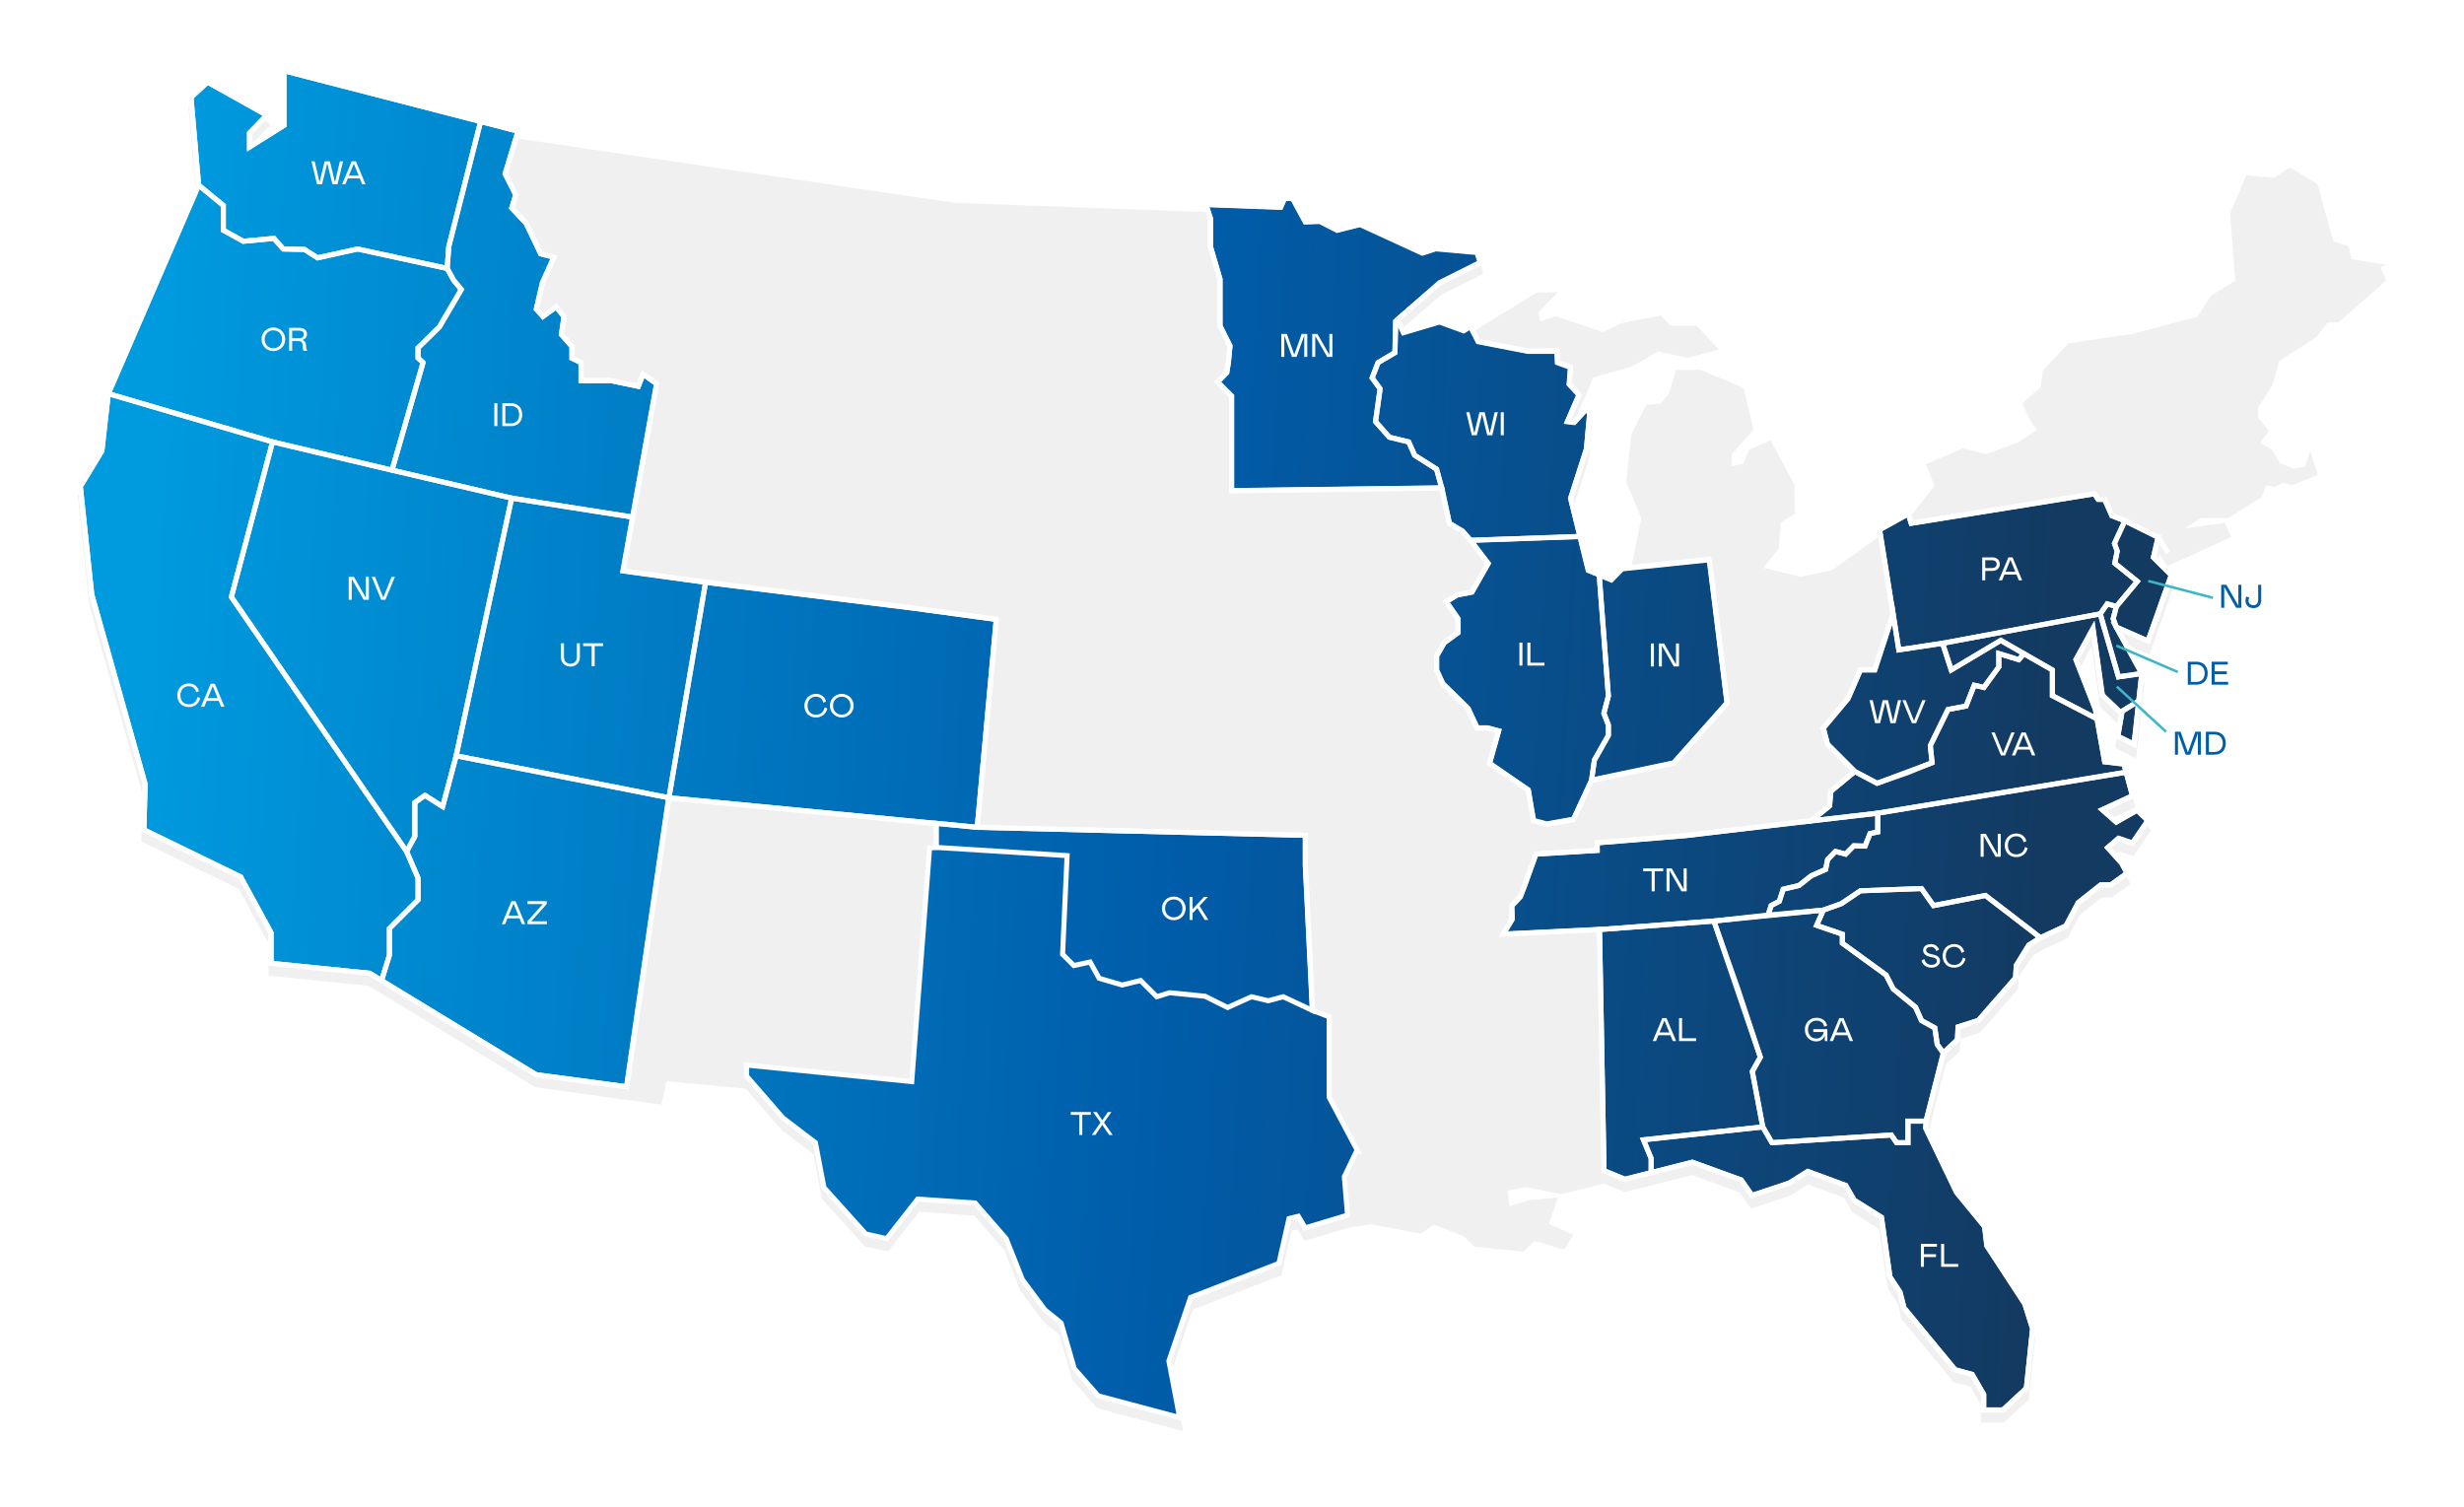<svg width="976" height="597" viewBox="0 0 976 597" fill="none" xmlns="http://www.w3.org/2000/svg">
<g filter="url(#filter0_d_1549_5325)">
<path d="M941.815 101.3L930.732 99.517L929.458 94.233L923.406 92.45L917.1 69.53L907.036 63.481L900.985 67.492L890.411 66.474L884.36 80.799L886.398 107.73L876.589 113.778L871.047 122.31L844.358 129.377L819.898 132.878L810.088 143.192L809.324 149.75L802.253 156.053L804.992 161.847L808.241 166.622L799.705 172.161L786.838 176.936L777.538 174.644L764.162 180.438L767.411 188.523L755.818 203.358L744.479 209.661L726.071 222.776L713.204 225.514L696.833 221.503L703.649 212.717L704.413 202.403L709.955 198.901L709.7 188.078L700.91 171.715L693.585 174.962L691.292 180.501L684.986 182.029V175.472L693.521 165.922L689.763 150.323L673.393 143.511H664.602L662.054 152.297L658.296 156.817L652.754 157.327L647.213 168.15L645.174 186.804L651.226 201.13L647.213 220.293L638.168 229.589L629.123 225.832L623.708 204.058L622.052 197.373L628.358 177.7L629.696 162.929L627.976 162.356L623.517 167.195L620.842 166.877L630.396 144.72L644.474 140.709C644.474 141.473 656.576 134.152 656.576 134.152L668.424 136.698L678.998 133.897L671.673 126.066H661.354L657.596 122.055L643.009 124.856L634.919 128.613L616.256 122.31L609.44 124.602L608.421 119.317L614.727 112.76H609.185L579.693 130.905L570.138 127.403L555.806 131.669L553.513 126.512L570.202 111.996L586.318 103.91L585.044 99.899L568.673 98.371L563.386 100.154L538.672 88.821L529.627 91.113L522.811 87.611L517.014 87.866L511.982 78.57H508.734L507.205 82.072L477.394 80.99L377.707 77.297L205.15 51.894L190.372 48.074L112.47 28.019V49.666L98.838 58.197V52.658L105.654 45.591L82.213 32.475L75.652 38.524L78.646 73.286L42.911 155.926L40.364 178.591L31.828 192.662L36.351 235.446L57.498 310.51L56.989 328.655L95.271 347.309L107.374 369.465V381.562L146.421 385.509L151.07 388.374L212.348 425.683L261.14 432.432L263.306 423.2L295.856 426.256L310.251 442.81L323.118 452.615L326.494 470.378L343.056 488.777L351.336 490.624L363.63 474.962L386.37 476.49L398.664 490.624L405.097 506.859L414.015 518.828L420.448 524.049L425.672 542.131L435.163 552.89L467.394 561.485L463.126 539.074L471.725 513.926L506.695 500.429L510.708 482.665L514.403 481.774L517.142 486.358L533.894 481.328L543.194 479.928L562.558 483.62L567.782 479.928L580.394 484.83L584.407 488.841L603.134 490.688L607.72 486.422L619.058 489.796L621.797 485.53L612.306 481.265L615.682 471.46L605.873 472.351L596.955 475.089L596.063 466.812L604.663 465.284L618.485 468.022L635.365 463.756L643.646 467.131L670.335 460.382L689.699 467.449L693.967 473.561L708.681 468.659L716.07 464.075L731.103 469.614L734.479 475.471L745.244 482.22L748.62 505.84L752.633 511.952L754.161 518.064L774.417 542.576L781.169 544.423L785.755 552.381V558.493H793.399L802.635 549.898L805.12 526.277L802.062 516.473L787.029 493.489L786.138 485.849L775.118 472.351L762.824 446.885L762.952 444.083L769.831 417.088L775.373 411.868L775.628 406.774L783.654 404.228L798.368 387.356L798.686 382.453L804.546 373.795L808.305 371.439L818.305 366.791L823.21 357.56L832.128 350.493H836.141L842.574 345.909L840.408 341.898L834.867 335.785L839.134 332.093L844.676 333.939L850.791 325.026L846.523 320.887L838.242 325.662L832.701 320.76L844.676 315.221L842.128 305.862L841.3 302.679L833.656 301.787L830.662 284.724L829.962 280.904L822.318 261.295L829.07 249.007L832.765 275.365L839.835 282.178L840.408 282.751L838.879 291.664L845.313 294.848L847.16 277.721L848.37 266.834L838.242 248.434L850.855 253.973L860.091 227.87L853.02 220.803L854.868 212.844L858.881 218.956L882.512 208.197L880.665 204.186L861.301 206.923L871.429 200.175H882.449L888.882 196.1L895.061 192.216L896.908 186.995L900.794 187.887L904.297 186.104L907.8 187.123L916.846 183.621L915.062 177.827L913.788 181.838L908.246 182.602L902.45 180.31L899.201 174.771L893.659 171.779L897.418 166.749L893.405 161.72V157.199L899.201 148.159L901.94 138.354L916.782 128.804L921.559 122.755H925.827L943.981 106.902L941.688 101.363L941.815 101.3Z" fill="#F1F0F0"/>
<path d="M941.815 101.3L930.732 99.517L929.458 94.233L923.406 92.45L917.1 69.53L907.036 63.481L900.985 67.492L890.411 66.474L884.36 80.799L886.398 107.73L876.589 113.778L871.047 122.31L844.358 129.377L819.898 132.878L810.088 143.192L809.324 149.75L802.253 156.053L804.992 161.847L808.241 166.622L799.705 172.161L786.838 176.936L777.538 174.644L764.162 180.438L767.411 188.523L755.818 203.358L744.479 209.661L726.071 222.776L713.204 225.514L696.833 221.503L703.649 212.717L704.413 202.403L709.955 198.901L709.7 188.078L700.91 171.715L693.585 174.962L691.292 180.501L684.986 182.029V175.472L693.521 165.922L689.763 150.323L673.393 143.511H664.602L662.054 152.297L658.296 156.817L652.754 157.327L647.213 168.15L645.174 186.804L651.226 201.13L647.213 220.293L638.168 229.589L629.123 225.832L623.708 204.058L622.052 197.373L628.358 177.7L629.696 162.929L627.976 162.356L623.517 167.195L620.842 166.877L630.396 144.72L644.474 140.709C644.474 141.473 656.576 134.152 656.576 134.152L668.424 136.698L678.998 133.897L671.673 126.066H661.354L657.596 122.055L643.009 124.856L634.919 128.613L616.256 122.31L609.44 124.602L608.421 119.317L614.727 112.76H609.185L579.693 130.905L570.138 127.403L555.806 131.669L553.513 126.512L570.202 111.996L586.318 103.91L585.044 99.899L568.673 98.371L563.386 100.154L538.672 88.821L529.627 91.113L522.811 87.611L517.014 87.866L511.982 78.57H508.734L507.205 82.072L477.394 80.99L377.707 77.297L205.15 51.894L190.372 48.074L112.47 28.019V49.666L98.838 58.197V52.658L105.654 45.591L82.213 32.475L75.652 38.524L78.646 73.286L42.911 155.926L40.364 178.591L31.828 192.662L36.351 235.446L57.498 310.51L56.989 328.655L95.271 347.309L107.374 369.465V381.562L146.421 385.509L151.07 388.374L212.348 425.683L261.14 432.432L263.306 423.2L295.856 426.256L310.251 442.81L323.118 452.615L326.494 470.378L343.056 488.777L351.336 490.624L363.63 474.962L386.37 476.49L398.664 490.624L405.097 506.859L414.015 518.828L420.448 524.049L425.672 542.131L435.163 552.89L467.394 561.485L463.126 539.074L471.725 513.926L506.695 500.429L510.708 482.665L514.403 481.774L517.142 486.358L533.894 481.328L543.194 479.928L562.558 483.62L567.782 479.928L580.394 484.83L584.407 488.841L603.134 490.688L607.72 486.422L619.058 489.796L621.797 485.53L612.306 481.265L615.682 471.46L605.873 472.351L596.955 475.089L596.063 466.812L604.663 465.284L618.485 468.022L635.365 463.756L643.646 467.131L670.335 460.382L689.699 467.449L693.967 473.561L708.681 468.659L716.07 464.075L731.103 469.614L734.479 475.471L745.244 482.22L748.62 505.84L752.633 511.952L754.161 518.064L774.417 542.576L781.169 544.423L785.755 552.381V558.493H793.399L802.635 549.898L805.12 526.277L802.062 516.473L787.029 493.489L786.138 485.849L775.118 472.351L762.824 446.885L762.952 444.083L769.831 417.088L775.373 411.868L775.628 406.774L783.654 404.228L798.368 387.356L798.686 382.453L804.546 373.795L808.305 371.439L818.305 366.791L823.21 357.56L832.128 350.493H836.141L842.574 345.909L840.408 341.898L834.867 335.785L839.134 332.093L844.676 333.939L850.791 325.026L846.523 320.887L838.242 325.662L832.701 320.76L844.676 315.221L842.128 305.862L841.3 302.679L833.656 301.787L830.662 284.724L829.962 280.904L822.318 261.295L829.07 249.007L832.765 275.365L839.835 282.178L840.408 282.751L838.879 291.664L845.313 294.848L847.16 277.721L848.37 266.834L838.242 248.434L850.855 253.973L860.091 227.87L853.02 220.803L854.868 212.844L858.881 218.956L882.512 208.197L880.665 204.186L861.301 206.923L871.429 200.175H882.449L888.882 196.1L895.061 192.216L896.908 186.995L900.794 187.887L904.297 186.104L907.8 187.123L916.846 183.621L915.062 177.827L913.788 181.838L908.246 182.602L902.45 180.31L899.201 174.771L893.659 171.779L897.418 166.749L893.405 161.72V157.199L899.201 148.159L901.94 138.354L916.782 128.804L921.559 122.755H925.827L943.981 106.902L941.688 101.363L941.815 101.3Z" stroke="#F1F0F0" stroke-width="2" stroke-miterlimit="10"/>
</g>
<path d="M479.433 97.543L483.255 110.531V129.058L487.204 136.953L486.567 143.574L485.93 147.586L482.299 151.278L487.841 156.817V194.317L571.094 193.235L574.151 207.305L579.311 210.361L582.496 213.99L589.503 223.158L583.069 234.491L577.209 235.637L572.877 238.311L577.591 245.124V250.599L572.113 254.546L569.056 259.831V265.433L571.54 270.781L581.54 280.586L585.107 288.29H589.248L593.579 289.436L590.012 302.297L605.363 312.865L607.465 324.962L612.689 326.363L623.262 324.453L630.46 308.982L662.946 302.169L684.094 278.358L677.342 223.477L676.896 221.567L642.563 225.068L638.231 229.525L633.454 227.551L629.123 225.769L625.81 212.335L622.116 197.31L628.422 177.7L629.76 162.929L628.04 162.356L623.581 167.195L620.906 166.877L625.492 156.244L621.606 152.042L622.116 145.357L616.956 143.447L616.765 138.99H605.236L585.553 135.17L582.496 129.186L579.82 130.841L570.266 127.339L555.934 131.605L553.641 126.448L570.329 111.932L586.445 103.846L585.171 99.835L568.801 98.307L563.514 100.09L538.799 88.757L529.754 91.049L522.938 87.547L517.142 87.802L512.11 78.507H508.861L507.332 82.008L477.713 80.926L479.56 86.592V97.416L479.433 97.543ZM537.716 455.798L526.505 434.66V402.763L519.881 400.217L517.078 342.789V330.883L387.071 327.7L394.651 245.378L361.401 240.858L279.549 230.671L246.808 226.151L250.63 204.886L260.121 152.042L254.77 148.222L252.86 153.061L242.095 150.769H230.183V143.638L226.616 141.919V137.208L222.412 132.496L223.431 125.366L220.31 121.546L215.087 125.366L212.475 122.437L214.896 111.996L219.418 101.936L214.195 100.536L208.462 88.502L202.729 82.39L204.322 77.17L200.118 68.829L205.214 51.958L190.436 48.138L112.47 28.019V49.666L98.838 58.197V52.658L105.654 45.591L82.213 32.475L75.652 38.524L78.646 73.286L42.911 155.926L40.364 178.591L31.828 192.662L36.351 235.446L57.498 310.51L56.989 328.655L95.271 347.309L107.374 369.465V381.562L146.421 385.509L151.07 388.374L212.348 425.683L248.146 430.458L264.835 315.985L370.701 326.172V335.658L368.216 335.913L361.146 428.421L295.728 421.863V426.256L310.124 442.81L322.991 452.615L326.367 470.378L342.928 488.777L351.209 490.624L363.503 474.962L386.243 476.49L398.536 490.624L404.97 506.859L413.888 518.828L420.321 524.049L425.544 542.131L435.035 552.89L467.266 561.485L462.999 539.074L471.598 513.926L506.568 500.429L510.581 482.665L514.275 481.774L517.014 486.358L533.767 481.328L532.493 466.112L537.461 455.734L537.716 455.798ZM854.804 212.781L841.682 206.287L836.523 204.249L833.656 197.819H831.045L829.58 195.59L757.028 207.242L755.818 203.485L744.479 209.788L749.83 243.086L742.568 265.306H736.899L731.995 276.639L722.185 288.353L723.841 294.784L734.67 305.607L725.179 313.375L724.669 319.168L717.408 325.089L667.66 330.947L632.626 333.812V336.804L608.357 338.268L603.898 350.684L602.178 355.14L598.802 358.769L598.93 364.117L595.426 369.975L633.581 368.128L635.365 463.693L643.646 467.067L654.028 464.457L670.335 460.318L689.699 467.385L693.967 473.497L708.681 468.595L716.07 464.011L731.103 469.55L734.479 475.407L745.244 482.156L748.62 505.777L752.633 511.889L754.161 518.001L774.417 542.513L781.169 544.359L785.755 552.317V558.429H793.399L802.635 549.834L805.12 526.214L802.062 516.409L787.029 493.425L786.138 485.785L775.118 472.288L762.824 446.821L762.952 444.02L769.831 417.025L775.373 411.804L775.628 406.711L783.654 404.164L798.368 387.292L798.686 382.39L803.655 374.304L808.305 371.375L818.305 366.728L823.21 357.496L832.128 350.429H836.141L842.574 345.845L840.408 341.834L834.867 335.722L839.134 332.029L844.676 333.875L850.791 324.962L846.523 320.824L838.242 325.599L832.701 320.696L844.676 315.157L842.128 305.798L841.3 302.615L833.656 301.724L830.662 284.661L829.962 280.841L822.318 261.231L829.07 248.944L832.765 275.302L839.835 282.114L840.408 282.687L838.879 291.6L845.313 294.784L847.16 277.657L848.37 266.77L838.242 248.371L850.855 253.91L860.091 227.806L853.02 220.739L854.868 212.781H854.804Z" fill="url(#paint0_linear_1549_5325)"/>
<path d="M858.817 218.956L854.804 212.844M479.433 97.543L483.255 110.531V129.058L487.204 136.953L486.567 143.574L485.93 147.586L482.299 151.278L487.841 156.817V194.317L571.094 193.235L574.151 207.305L579.311 210.361L582.496 213.99L589.503 223.158L583.069 234.491L577.209 235.637L572.877 238.311L577.591 245.124V250.599L572.113 254.546L569.056 259.831V265.433L571.54 270.781L581.54 280.586L585.107 288.29H589.248L593.579 289.436L590.012 302.297L605.363 312.865L607.465 324.962L612.689 326.363L623.262 324.453L630.46 308.982L662.946 302.169L684.094 278.358L677.342 223.477L676.896 221.567L642.563 225.068L638.231 229.525L633.454 227.551L629.123 225.769L625.81 212.335L622.116 197.31L628.422 177.7L629.76 162.929L628.04 162.356L623.581 167.195L620.906 166.877L625.492 156.244L621.606 152.042L622.116 145.357L616.956 143.447L616.765 138.99H605.236L585.553 135.17L582.496 129.186L579.82 130.841L570.266 127.339L555.934 131.605L553.641 126.448L570.329 111.932L586.445 103.846L585.171 99.835L568.801 98.307L563.514 100.09L538.799 88.757L529.754 91.049L522.938 87.547L517.142 87.802L512.11 78.507H508.861L507.332 82.008L477.713 80.926L479.56 86.592V97.416L479.433 97.543ZM537.716 455.798L526.505 434.66V402.763L519.881 400.217L517.078 342.789V330.883L387.071 327.7L394.651 245.378L361.401 240.858L279.549 230.671L246.808 226.151L250.63 204.886L260.121 152.042L254.77 148.222L252.86 153.061L242.095 150.769H230.183V143.638L226.616 141.919V137.208L222.412 132.496L223.431 125.366L220.31 121.546L215.087 125.366L212.475 122.437L214.896 111.996L219.418 101.936L214.195 100.536L208.462 88.502L202.729 82.39L204.322 77.17L200.118 68.829L205.214 51.958L190.436 48.138L112.47 28.019V49.666L98.838 58.197V52.658L105.654 45.591L82.213 32.475L75.652 38.524L78.646 73.286L42.911 155.926L40.364 178.591L31.828 192.662L36.351 235.446L57.498 310.51L56.989 328.655L95.271 347.309L107.374 369.465V381.562L146.421 385.509L151.07 388.374L212.348 425.683L248.146 430.458L264.835 315.985L370.701 326.172V335.658L368.216 335.913L361.146 428.421L295.728 421.863V426.256L310.124 442.81L322.991 452.615L326.367 470.378L342.928 488.777L351.209 490.624L363.503 474.962L386.243 476.49L398.536 490.624L404.97 506.859L413.888 518.828L420.321 524.049L425.544 542.131L435.035 552.89L467.266 561.485L462.999 539.074L471.598 513.926L506.568 500.429L510.581 482.665L514.275 481.774L517.014 486.358L533.767 481.328L532.493 466.112L537.461 455.734L537.716 455.798ZM854.804 212.781L841.682 206.287L836.523 204.249L833.656 197.819H831.045L829.58 195.59L757.028 207.242L755.818 203.485L744.479 209.788L749.83 243.086L742.568 265.306H736.899L731.995 276.639L722.185 288.353L723.841 294.784L734.67 305.607L725.179 313.375L724.669 319.168L717.408 325.089L667.66 330.947L632.626 333.812V336.804L608.357 338.268L603.898 350.684L602.178 355.14L598.802 358.769L598.93 364.117L595.426 369.975L633.581 368.128L635.365 463.693L643.646 467.067L654.028 464.457L670.335 460.318L689.699 467.385L693.967 473.497L708.681 468.595L716.07 464.011L731.103 469.55L734.479 475.407L745.244 482.156L748.62 505.777L752.633 511.889L754.161 518.001L774.417 542.513L781.169 544.359L785.755 552.317V558.429H793.399L802.635 549.834L805.12 526.214L802.062 516.409L787.029 493.425L786.138 485.785L775.118 472.288L762.824 446.821L762.952 444.02L769.831 417.025L775.373 411.804L775.628 406.711L783.654 404.164L798.368 387.292L798.686 382.39L803.655 374.304L808.305 371.375L818.305 366.728L823.21 357.496L832.128 350.429H836.141L842.574 345.845L840.408 341.834L834.867 335.722L839.134 332.029L844.676 333.875L850.791 324.962L846.523 320.824L838.242 325.599L832.701 320.696L844.676 315.157L842.128 305.798L841.3 302.615L833.656 301.724L830.662 284.661L829.962 280.841L822.318 261.231L829.07 248.944L832.765 275.302L839.835 282.114L840.408 282.687L838.879 291.6L845.313 294.784L847.16 277.657L848.37 266.77L838.242 248.371L850.855 253.91L860.091 227.806L853.02 220.739L854.868 212.781H854.804Z" stroke="white" stroke-width="2" stroke-miterlimit="10"/>
<path d="M755.881 203.549L757.028 207.305L829.643 195.59L831.108 197.755L833.656 197.819L836.523 204.313L841.682 206.287L837.542 215.264L838.625 218.32L837.669 223.095L846.587 230.289L838.306 240.221L834.675 239.202L831.936 243.15L769.449 254.801L752.123 257.411L744.543 209.852L755.881 203.549Z" stroke="white" stroke-width="2" stroke-miterlimit="10"/>
<path d="M841.682 206.287L854.804 212.781L852.957 220.803L860.027 227.806L850.791 253.91L838.243 248.371L837.032 245.06L838.306 240.221L846.587 230.289L837.669 223.095L838.625 218.32L837.542 215.264L841.682 206.287Z" stroke="white" stroke-width="2" stroke-miterlimit="10"/>
<path d="M633.454 227.742L637.085 275.684L635.301 282.56L637.085 287.144V291.282L631.543 301.087L630.396 309.173L662.882 302.36L684.094 278.549L677.278 223.731L676.896 221.758L642.563 225.323L638.231 229.716L633.454 227.742Z" stroke="white" stroke-width="2" stroke-miterlimit="10"/>
<path d="M625.81 212.526L629.123 225.96L633.454 227.742L637.085 275.684L635.301 282.56L637.085 287.144V291.282L631.543 301.087L630.397 309.173L623.263 324.644L612.625 326.554L607.402 325.153L605.363 312.993L590.012 302.424L593.643 289.563L589.248 288.417H585.107L581.54 280.713L571.476 270.845L569.056 265.497V259.894L572.049 254.61L577.527 250.599V245.123L572.814 238.311L577.145 235.701L583.006 234.555L589.439 223.222L582.432 214.054L625.81 212.526Z" stroke="white" stroke-width="2" stroke-miterlimit="10"/>
<path d="M838.243 248.371L848.371 266.77L839.134 268.107L832.892 246.843L831.937 243.15L834.676 239.203L838.306 240.221L837.032 245.06L838.243 248.371Z" stroke="white" stroke-width="2" stroke-miterlimit="10"/>
<path d="M749.894 243.15L742.632 265.37H736.963L732.058 276.702L722.249 288.417L723.905 294.784L734.734 305.607L743.524 310.255L755.882 305.926L765.309 302.106L764.608 295.357L771.615 281.032L778.749 279.695L781.998 271.418L785.819 272.309L791.743 264.16V258.876L799.642 261.295L801.68 258.939L792.508 253.655L772.889 265.37L769.449 254.801L752.123 257.411L749.894 243.15Z" stroke="white" stroke-width="2" stroke-miterlimit="10"/>
<path d="M717.472 325.153L724.733 319.232L725.243 313.438L734.734 305.607L743.524 310.255L765.309 302.106L764.608 295.357L771.615 281.032L778.749 279.695L781.998 271.418L785.819 272.309L791.743 264.16V258.876L799.642 261.295L801.68 258.939L812.955 265.37V275.556L830.599 284.724L833.657 301.787L841.3 302.679L842.192 305.862L743.779 322.097L717.472 325.153Z" stroke="white" stroke-width="2" stroke-miterlimit="10"/>
<path d="M839.835 282.178L840.409 282.751L838.88 291.664L845.313 294.784L847.161 277.657L839.835 282.178Z" stroke="white" stroke-width="2" stroke-miterlimit="10"/>
<path d="M829.007 249.007L832.701 275.365L839.835 282.178L847.161 277.657L848.371 266.77L839.135 268.107L831.937 243.15L769.449 254.801L772.889 265.37L792.508 253.655L812.955 265.37V275.556L830.599 284.724L829.962 280.904L822.255 261.295L829.007 249.007Z" stroke="white" stroke-width="2" stroke-miterlimit="10"/>
<path d="M608.421 338.332L632.69 336.868V333.875L667.66 331.01L717.472 325.153L743.779 322.097V329.546L740.721 330.183L738.747 335.149L734.288 335.021L731.039 338.332L727.026 337.25L723.905 340.497L723.141 344.38L717.472 346.863L712.567 350.747L706.325 352.211L704.796 356.987L701.547 358.706L700.337 362.462L678.871 364.818L633.582 368.192L595.427 370.038L598.994 364.181L598.866 358.833L602.242 355.204L603.962 350.747L608.421 338.332Z" stroke="white" stroke-width="2" stroke-miterlimit="10"/>
<path d="M394.587 245.315L387.071 327.7L264.962 315.985L279.485 230.607L361.337 240.794L394.587 245.315Z" stroke="white" stroke-width="2" stroke-miterlimit="10"/>
<path d="M42.911 155.926L107.947 175.026L91.64 236.465L161.071 337.313L165.594 347.819V356.414L154.255 367.746V378.315L151.134 388.374L146.484 385.509L107.374 381.562V369.465L95.335 347.309L56.989 328.718L57.498 310.573L36.351 235.51L31.828 192.725L40.364 178.591L42.911 155.926Z" stroke="white" stroke-width="2" stroke-miterlimit="10"/>
<path d="M180.69 299.368L175.339 319.487L168.332 315.03L164.319 317.895V331.265L161.071 337.314L165.593 347.819V356.414L154.255 367.746V378.315L151.134 388.375L212.411 425.683L248.273 430.458L264.962 315.985L180.69 299.368Z" stroke="white" stroke-width="2" stroke-miterlimit="10"/>
<path d="M202.665 197.31L250.566 204.822L246.744 226.087L279.485 230.607L264.962 315.985L180.689 299.368L202.665 197.31Z" stroke="white" stroke-width="2" stroke-miterlimit="10"/>
<path d="M107.947 175.026L155.275 186.231L202.666 197.309L180.69 299.368L175.34 319.487L168.333 315.03L164.32 317.895V331.265L161.071 337.313L91.641 236.465L107.947 175.026Z" stroke="white" stroke-width="2" stroke-miterlimit="10"/>
<path d="M42.911 155.926L78.709 73.35L88.455 81.372V91.176L96.354 95.569L108.52 94.423L112.214 98.625L120.622 98.816L125.782 102.127L141.643 98.625L177.122 106.329L179.67 110.977L182.728 114.67L174.065 129.44L165.593 137.781V141.792L167.568 143.638L155.274 186.231L107.947 175.026L42.911 155.926Z" stroke="white" stroke-width="2" stroke-miterlimit="10"/>
<path d="M370.892 335.658V326.108L387.071 327.7L517.014 330.883V342.789L519.817 400.217L508.288 394.805L502.364 396.397L495.739 394.805L486.248 399.071L477.331 394.614L463.253 393.213L458.221 394.805L451.788 388.375L444.463 390.157L435.354 387.483L431.787 381.053L425.353 382.454L420.894 377.997L422.678 338.905L370.892 335.658Z" stroke="white" stroke-width="2" stroke-miterlimit="10"/>
<path d="M112.47 28.019L190.372 48.138L177.76 97.671L177.123 106.329L141.643 98.626L125.783 102.127L120.623 98.817L112.215 98.626L108.52 94.424L96.354 95.57L88.456 91.176V81.372L78.71 73.35L75.652 38.587L82.213 32.539L105.654 45.654L98.838 52.721V58.261L112.47 49.666V28.019Z" stroke="white" stroke-width="2" stroke-miterlimit="10"/>
<path d="M205.15 51.958L200.054 68.829L204.258 77.17L202.666 82.39L208.398 88.502L214.131 100.472L219.354 101.872L214.832 111.932L212.411 122.373L215.023 125.366L220.246 121.546L223.367 125.366L222.348 132.496L226.489 137.208V141.855L230.119 143.638V150.769H241.967L252.796 152.997L254.707 148.158L260.057 151.978L250.566 204.822L202.666 197.309L155.274 186.231L167.568 143.638L165.593 141.792V137.781L174.065 129.44L182.728 114.67L179.671 110.977L177.123 106.329L177.76 97.671L190.372 48.138L205.15 51.958Z" stroke="white" stroke-width="2" stroke-miterlimit="10"/>
<path d="M477.585 81.053L479.432 86.72V97.543L483.254 110.595V129.122L487.203 137.017L486.566 143.638L485.929 147.649L482.299 151.342L487.84 156.881V194.381L571.093 193.298L569.055 185.849L560.328 180.31L557.972 175.026L550.328 173.18L544.85 167.004L546.633 154.016L543.512 149.687L545.805 143.638L552.494 139.691L552.812 127.212L570.202 112.123L586.317 104.101L585.043 100.026L568.673 98.562L563.386 100.281L538.735 88.948L529.626 91.24L522.81 87.738L517.014 87.929L511.982 78.634H508.733L507.204 82.136L477.585 81.053Z" stroke="white" stroke-width="2" stroke-miterlimit="10"/>
<path d="M628.422 177.827L622.116 197.437L625.81 212.462L582.432 213.99L579.247 210.361L574.088 207.305L571.03 193.235L568.992 185.786L560.329 180.31L557.972 175.026L550.328 173.18L544.85 167.004L546.698 154.016L543.513 149.687L545.87 143.638L552.558 139.691L552.749 132.878L552.876 127.276L553.577 126.639L555.87 131.796L570.202 127.53L579.757 131.032L582.432 129.377L585.49 135.361L605.172 139.181H616.701L616.893 143.638L622.052 145.548L621.543 152.233L625.428 156.435L620.842 167.068L623.517 167.386L627.976 162.547L629.696 163.12L628.358 177.891L628.422 177.827Z" stroke="white" stroke-width="2" stroke-miterlimit="10"/>
<path d="M700.337 362.462L701.547 358.706L704.796 356.987L706.324 352.211L712.567 350.747L717.472 346.863L723.141 344.38L723.905 340.497L727.026 337.25L731.039 338.332L734.288 335.021L738.747 335.149L740.721 330.183L743.779 329.546V322.097L842.192 305.862L844.676 315.285L832.701 320.76L838.243 325.662L846.523 320.951L850.791 325.089L844.676 334.003L839.134 332.156L834.867 335.785L840.408 341.961L842.51 345.908L836.077 350.556H832.128L823.21 357.623L818.305 366.791L808.241 371.439L786.456 354.694L765.882 358.706L761.105 351.957L736.899 352.848L729.383 357.942L722.249 360.488L700.337 362.462Z" stroke="white" stroke-width="2" stroke-miterlimit="10"/>
<path d="M769.767 417.088L767.347 413.714L766.391 407.156L761.104 404.228L758.747 398.943L749.893 391.685L747.091 386.21L729.765 373.604V370.038L719.573 366.537L722.249 360.488L729.383 357.942L736.899 352.848L761.104 351.957L765.882 358.706L786.456 354.695L808.241 371.439L803.591 374.368L798.622 382.454L798.367 387.356L783.59 404.228L775.564 406.774L775.309 411.868L769.767 417.088Z" stroke="white" stroke-width="2" stroke-miterlimit="10"/>
<path d="M633.581 368.192L635.365 463.756L643.645 467.131L654.028 464.52V458.854L650.971 451.469L698.234 446.375L694.094 424.41L697.279 418.744L688.425 391.876L678.87 364.818L633.581 368.192Z" stroke="white" stroke-width="2" stroke-miterlimit="10"/>
<path d="M762.888 444.083H755.753V452.615H751.231L749.129 449.559L701.865 452.615L698.234 446.375L694.094 424.41L697.279 418.744L678.87 364.818L722.248 360.488L719.573 366.537L729.765 370.038V373.604L747.09 386.21L749.893 391.685L758.747 398.943L761.104 404.228L766.391 407.156L767.346 413.714L769.767 417.088L762.888 444.083Z" stroke="white" stroke-width="2" stroke-miterlimit="10"/>
<path d="M670.335 460.382L654.028 464.52V458.854L650.971 451.469L698.234 446.375L701.865 452.615L749.129 449.559L751.231 452.615H755.754V444.083H762.888L762.76 446.885L774.99 472.351L786.074 485.849L786.966 493.489L801.998 516.473L805.119 526.341L802.635 549.962L793.399 558.493H785.755V552.381L781.169 544.423L774.417 542.576L754.161 518.001L752.632 511.889L748.619 505.777L745.243 482.156L734.479 475.407L731.103 469.55L716.07 464.011L708.745 468.659L693.967 473.561L689.699 467.385L670.335 460.382Z" stroke="white" stroke-width="2" stroke-miterlimit="10"/>
<path d="M127.564 72.987H125.575L123.378 63.887H124.639L126.576 72.194L128.591 63.887H130.671L132.686 72.194L134.623 63.887H135.884L133.687 72.987H131.685L129.631 64.654L127.564 72.987ZM137.764 70.673L136.815 72.987H135.502L139.311 63.887H140.975L144.784 72.987H143.458L142.522 70.673H137.764ZM142.08 69.581L140.143 64.836L138.193 69.581H142.08Z" fill="white"/>
<path d="M108.276 139.076C105.585 139.076 103.583 136.996 103.583 134.396C103.583 131.796 105.585 129.716 108.276 129.716C110.967 129.716 112.982 131.796 112.982 134.396C112.982 136.996 110.967 139.076 108.276 139.076ZM108.276 137.945C110.213 137.945 111.721 136.554 111.721 134.396C111.721 132.251 110.239 130.847 108.276 130.847C106.313 130.847 104.831 132.264 104.831 134.409C104.831 136.567 106.352 137.945 108.276 137.945ZM121.672 138.764V138.946H120.203C120.008 138.556 119.904 138.075 119.891 136.866C119.878 135.488 119.189 135.098 118.11 135.098H115.731V138.946H114.535V129.846H118.695C120.554 129.846 121.594 130.977 121.594 132.316C121.594 133.447 120.957 134.266 119.774 134.656C120.658 134.981 121.178 135.618 121.217 136.879C121.243 137.776 121.282 138.322 121.672 138.764ZM115.731 130.977V133.967H118.591C119.67 133.967 120.333 133.421 120.333 132.472C120.333 131.51 119.67 130.977 118.591 130.977H115.731Z" fill="white"/>
<path d="M197.008 159.695V168.795H195.812V159.695H197.008ZM202.353 168.795H198.973V159.695H202.353C205.291 159.695 206.851 161.632 206.851 164.284C206.851 166.858 205.252 168.795 202.353 168.795ZM202.353 160.787H200.169V167.703H202.353C204.511 167.703 205.655 166.247 205.655 164.284C205.655 162.204 204.511 160.787 202.353 160.787Z" fill="white"/>
<path d="M144.043 237.579L139.324 229.311V237.579H138.128V228.479H140.182L144.914 236.747V228.479H146.11V237.579H144.043ZM148.55 228.479L151.826 236.656L155.115 228.479H156.415L152.658 237.579H150.994L147.237 228.479H148.55Z" fill="white"/>
<path d="M74.763 271.801C72.916 271.801 71.46 273.166 71.46 275.389C71.46 277.677 72.838 278.977 74.763 278.977C76.921 278.977 77.895 277.638 78.234 276.065L79.287 276.494C78.832 278.522 77.272 280.069 74.763 280.069C71.968 280.069 70.213 278.054 70.213 275.389C70.213 272.724 72.136 270.709 74.763 270.709C77.141 270.709 78.376 272.165 78.793 273.738L77.701 274.232C77.401 272.841 76.413 271.801 74.763 271.801ZM81.885 277.625L80.936 279.939H79.623L83.432 270.839H85.096L88.905 279.939H87.579L86.643 277.625H81.885ZM86.201 276.533L84.264 271.788L82.314 276.533H86.201Z" fill="white"/>
<path d="M222.193 260.262V254.802H223.389V260.145C223.389 261.913 224.377 262.901 225.937 262.901C227.51 262.901 228.498 261.913 228.498 260.145V254.802H229.694V260.262C229.694 262.446 228.29 264.032 225.937 264.032C223.597 264.032 222.193 262.446 222.193 260.262ZM230.992 254.802H238.922V255.933H235.555V263.902H234.359V255.933H230.992V254.802Z" fill="white"/>
<path d="M323.177 275.926C321.331 275.926 319.875 277.291 319.875 279.514C319.875 281.802 321.253 283.102 323.177 283.102C325.335 283.102 326.31 281.763 326.648 280.19L327.701 280.619C327.246 282.647 325.686 284.194 323.177 284.194C320.382 284.194 318.627 282.179 318.627 279.514C318.627 276.849 320.551 274.834 323.177 274.834C325.556 274.834 326.791 276.29 327.207 277.863L326.115 278.357C325.816 276.966 324.828 275.926 323.177 275.926ZM333.425 284.194C330.734 284.194 328.732 282.114 328.732 279.514C328.732 276.914 330.734 274.834 333.425 274.834C336.116 274.834 338.131 276.914 338.131 279.514C338.131 282.114 336.116 284.194 333.425 284.194ZM333.425 283.063C335.362 283.063 336.87 281.672 336.87 279.514C336.87 277.369 335.388 275.965 333.425 275.965C331.462 275.965 329.98 277.382 329.98 279.527C329.98 281.685 331.501 283.063 333.425 283.063Z" fill="white"/>
<path d="M201.024 363.747L200.075 366.061H198.762L202.571 356.961H204.235L208.044 366.061H206.718L205.782 363.747H201.024ZM205.34 362.655L203.403 357.91L201.453 362.655H205.34ZM208.88 366.061V364.93L215.016 358.092H208.945V356.961H216.563V358.092L210.414 364.93H216.628V366.061H208.88Z" fill="white"/>
<path d="M464.936 364.49C462.245 364.49 460.243 362.41 460.243 359.81C460.243 357.21 462.245 355.13 464.936 355.13C467.627 355.13 469.642 357.21 469.642 359.81C469.642 362.41 467.627 364.49 464.936 364.49ZM464.936 363.359C466.873 363.359 468.381 361.968 468.381 359.81C468.381 357.665 466.899 356.261 464.936 356.261C462.973 356.261 461.491 357.678 461.491 359.823C461.491 361.981 463.012 363.359 464.936 363.359ZM478.463 355.26L475.122 358.822L478.632 364.36H477.202L474.303 359.706L472.392 361.734V364.36H471.196V355.26H472.392V360.122L476.916 355.26H478.463Z" fill="white"/>
<path d="M424.134 440.469H432.064V441.6H428.697V449.569H427.501V441.6H424.134V440.469ZM433.875 449.569H432.458L435.903 444.629L432.978 440.469H434.434L436.605 443.745L438.828 440.469H440.232L437.307 444.629L440.752 449.569H439.335L436.605 445.565L433.875 449.569Z" fill="white"/>
<path d="M656.906 410.056L655.957 412.37H654.644L658.453 403.27H660.117L663.926 412.37H662.6L661.664 410.056H656.906ZM661.222 408.964L659.285 404.219L657.335 408.964H661.222ZM665.074 412.37V403.27H666.27V411.239H671.834V412.37H665.074Z" fill="white"/>
<path d="M760.876 501.791V492.691H767.233V493.822H762.072V496.786H766.843V497.917H762.072V501.791H760.876ZM768.887 501.791V492.691H770.083V500.66H775.647V501.791H768.887Z" fill="white"/>
<path d="M722.802 412.37V410.329C722.113 411.694 721.073 412.5 719.37 412.5C716.796 412.5 714.911 410.55 714.911 407.82C714.911 405.155 716.861 403.14 719.435 403.14C721.866 403.14 723.309 404.427 723.751 406.273L722.581 406.663C722.178 405.012 721.086 404.271 719.448 404.271C717.654 404.271 716.159 405.662 716.159 407.82C716.159 409.913 717.485 411.369 719.513 411.369C721.346 411.369 722.23 409.822 722.373 408.782H718.252V407.664H723.829V412.37H722.802ZM727.002 410.056L726.053 412.37H724.74L728.549 403.27H730.213L734.022 412.37H732.696L731.76 410.056H727.002ZM731.318 408.964L729.381 404.219L727.431 408.964H731.318Z" fill="white"/>
<path d="M790.452 339.374L785.733 331.106V339.374H784.537V330.274H786.591L791.323 338.542V330.274H792.519V339.374H790.452ZM798.637 331.236C796.791 331.236 795.335 332.601 795.335 334.824C795.335 337.112 796.713 338.412 798.637 338.412C800.795 338.412 801.77 337.073 802.108 335.5L803.161 335.929C802.706 337.957 801.146 339.504 798.637 339.504C795.842 339.504 794.087 337.489 794.087 334.824C794.087 332.159 796.011 330.144 798.637 330.144C801.016 330.144 802.251 331.6 802.667 333.173L801.575 333.667C801.276 332.276 800.288 331.236 798.637 331.236Z" fill="white"/>
<path d="M790.137 290.126L793.413 298.303L796.702 290.126H798.002L794.245 299.226H792.581L788.824 290.126H790.137ZM799.173 296.912L798.224 299.226H796.911L800.72 290.126H802.384L806.193 299.226H804.867L803.931 296.912H799.173ZM803.489 295.82L801.552 291.075L799.602 295.82H803.489Z" fill="white"/>
<path d="M871.792 289.831V298.931H870.596V290.468L867.554 298.931H865.734L862.705 290.468V298.931H861.509V289.831H863.719L866.644 298.034L869.569 289.831H871.792ZM877.14 298.931H873.76V289.831H877.14C880.078 289.831 881.638 291.768 881.638 294.42C881.638 296.994 880.039 298.931 877.14 298.931ZM877.14 290.923H874.956V297.839H877.14C879.298 297.839 880.442 296.383 880.442 294.42C880.442 292.34 879.298 290.923 877.14 290.923Z" fill="#005DAA"/>
<path d="M869.978 271.203H866.598V262.103H869.978C872.916 262.103 874.476 264.04 874.476 266.692C874.476 269.266 872.877 271.203 869.978 271.203ZM869.978 263.195H867.794V270.111H869.978C872.136 270.111 873.28 268.655 873.28 266.692C873.28 264.612 872.136 263.195 869.978 263.195ZM876.031 271.203V262.103H882.44V263.234H877.227V265.925H882.05V267.056H877.227V270.072H882.57V271.203H876.031Z" fill="#005DAA"/>
<path d="M885.745 240.737L881.026 232.469V240.737H879.83V231.637H881.884L886.616 239.905V231.637H887.812V240.737H885.745ZM894.476 237.474V231.637H895.672V237.695C895.672 239.281 894.866 240.867 892.604 240.867C890.615 240.867 889.445 239.593 889.445 237.851C889.445 237.266 889.549 236.759 889.809 236.278L890.94 236.707C890.706 237.123 890.641 237.513 890.641 237.916C890.641 238.982 891.408 239.736 892.604 239.736C893.878 239.736 894.476 238.917 894.476 237.474Z" fill="#005DAA"/>
<path d="M744.719 286.451H742.73L740.533 277.351H741.794L743.731 285.658L745.746 277.351H747.826L749.841 285.658L751.778 277.351H753.039L750.842 286.451H748.84L746.786 278.118L744.719 286.451ZM754.871 277.351L758.147 285.528L761.436 277.351H762.736L758.979 286.451H757.315L753.558 277.351H754.871Z" fill="white"/>
<path d="M789.185 226.135H786.364V229.879H785.168V220.779H789.185C791.109 220.779 792.136 222.001 792.136 223.457C792.136 224.874 791.07 226.135 789.185 226.135ZM786.364 221.91V225.004H789.081C790.121 225.004 790.875 224.471 790.875 223.457C790.875 222.443 790.121 221.91 789.081 221.91H786.364ZM793.975 227.565L793.026 229.879H791.713L795.522 220.779H797.186L800.995 229.879H799.669L798.733 227.565H793.975ZM798.291 226.473L796.354 221.728L794.404 226.473H798.291Z" fill="white"/>
<path d="M655.116 254.89V263.99H653.92V254.89H655.116ZM662.996 263.99L658.277 255.722V263.99H657.081V254.89H659.135L663.867 263.158V254.89H665.063V263.99H662.996Z" fill="white"/>
<path d="M603.041 254.54V263.64H601.845V254.54H603.041ZM605.007 263.64V254.54H606.203V262.509H611.767V263.64H605.007Z" fill="white"/>
<path d="M584.978 172.394H582.989L580.792 163.294H582.053L583.99 171.601L586.005 163.294H588.085L590.1 171.601L592.037 163.294H593.298L591.101 172.394H589.099L587.045 164.061L584.978 172.394ZM595.655 163.294V172.394H594.459V163.294H595.655Z" fill="white"/>
<path d="M517.814 132.27V141.37H516.618V132.907L513.576 141.37H511.756L508.727 132.907V141.37H507.531V132.27H509.741L512.666 140.473L515.591 132.27H517.814ZM525.697 141.37L520.978 133.102V141.37H519.782V132.27H521.836L526.568 140.538V132.27H527.764V141.37H525.697Z" fill="white"/>
<path d="M768.066 376.1L766.948 376.737C766.649 375.658 765.895 375.073 764.725 375.073C763.724 375.073 762.957 375.541 762.957 376.347C762.957 377.322 763.984 377.751 765.336 378.011C767.455 378.414 768.443 379.181 768.443 380.611C768.443 382.171 767.026 383.302 765.011 383.302C763.529 383.302 761.774 382.665 761.098 380.52L762.203 379.831C762.567 381.3 763.529 382.171 765.024 382.171C766.35 382.171 767.208 381.56 767.208 380.65C767.208 379.883 766.688 379.376 764.92 379.09C763.048 378.765 761.761 377.959 761.761 376.373C761.761 375.047 762.957 373.942 764.829 373.942C766.298 373.942 767.572 374.696 768.066 376.1ZM774.032 375.034C772.186 375.034 770.73 376.399 770.73 378.622C770.73 380.91 772.108 382.21 774.032 382.21C776.19 382.21 777.165 380.871 777.503 379.298L778.556 379.727C778.101 381.755 776.541 383.302 774.032 383.302C771.237 383.302 769.482 381.287 769.482 378.622C769.482 375.957 771.406 373.942 774.032 373.942C776.411 373.942 777.646 375.398 778.062 376.971L776.97 377.465C776.671 376.074 775.683 375.034 774.032 375.034Z" fill="white"/>
<path d="M650.868 343.961H658.798V345.092H655.431V353.061H654.235V345.092H650.868V343.961ZM666.039 353.061L661.32 344.793V353.061H660.124V343.961H662.178L666.91 352.229V343.961H668.106V353.061H666.039Z" fill="white"/>
<rect width="26.478" height="1.018" transform="matrix(0.737 0.676 -0.675 0.738 838.816 271.576)" fill="#3DB7C7"/>
<rect width="26.468" height="1.019" transform="matrix(0.919 0.395 -0.394 0.919 838.531 255.271)" fill="#3DB7C7"/>
<rect width="26.465" height="1.019" transform="matrix(0.968 0.252 -0.251 0.968 851.041 229.627)" fill="#3DB7C7"/>
<defs>
<filter id="filter0_d_1549_5325" x="0.798" y="0.729" width="974.382" height="596.133" filterUnits="userSpaceOnUse" color-interpolation-filters="sRGB">
<feFlood flood-opacity="0" result="BackgroundImageFix"/>
<feColorMatrix in="SourceAlpha" type="matrix" values="0 0 0 0 0 0 0 0 0 0 0 0 0 0 0 0 0 0 127 0" result="hardAlpha"/>
<feOffset dy="4"/>
<feGaussianBlur stdDeviation="15"/>
<feComposite in2="hardAlpha" operator="out"/>
<feColorMatrix type="matrix" values="0 0 0 0 0 0 0 0 0 0 0 0 0 0 0 0 0 0 0.2 0"/>
<feBlend mode="normal" in2="BackgroundImageFix" result="effect1_dropShadow_1549_5325"/>
<feBlend mode="normal" in="SourceGraphic" in2="effect1_dropShadow_1549_5325" result="shape"/>
</filter>
<linearGradient id="paint0_linear_1549_5325" x1="804.454" y1="469.728" x2="42.192" y2="425.992" gradientUnits="userSpaceOnUse">
<stop stop-color="#133A61"/>
<stop offset="0.46" stop-color="#005DAA"/>
<stop offset="1" stop-color="#009BDF"/>
</linearGradient>
</defs>
</svg>
